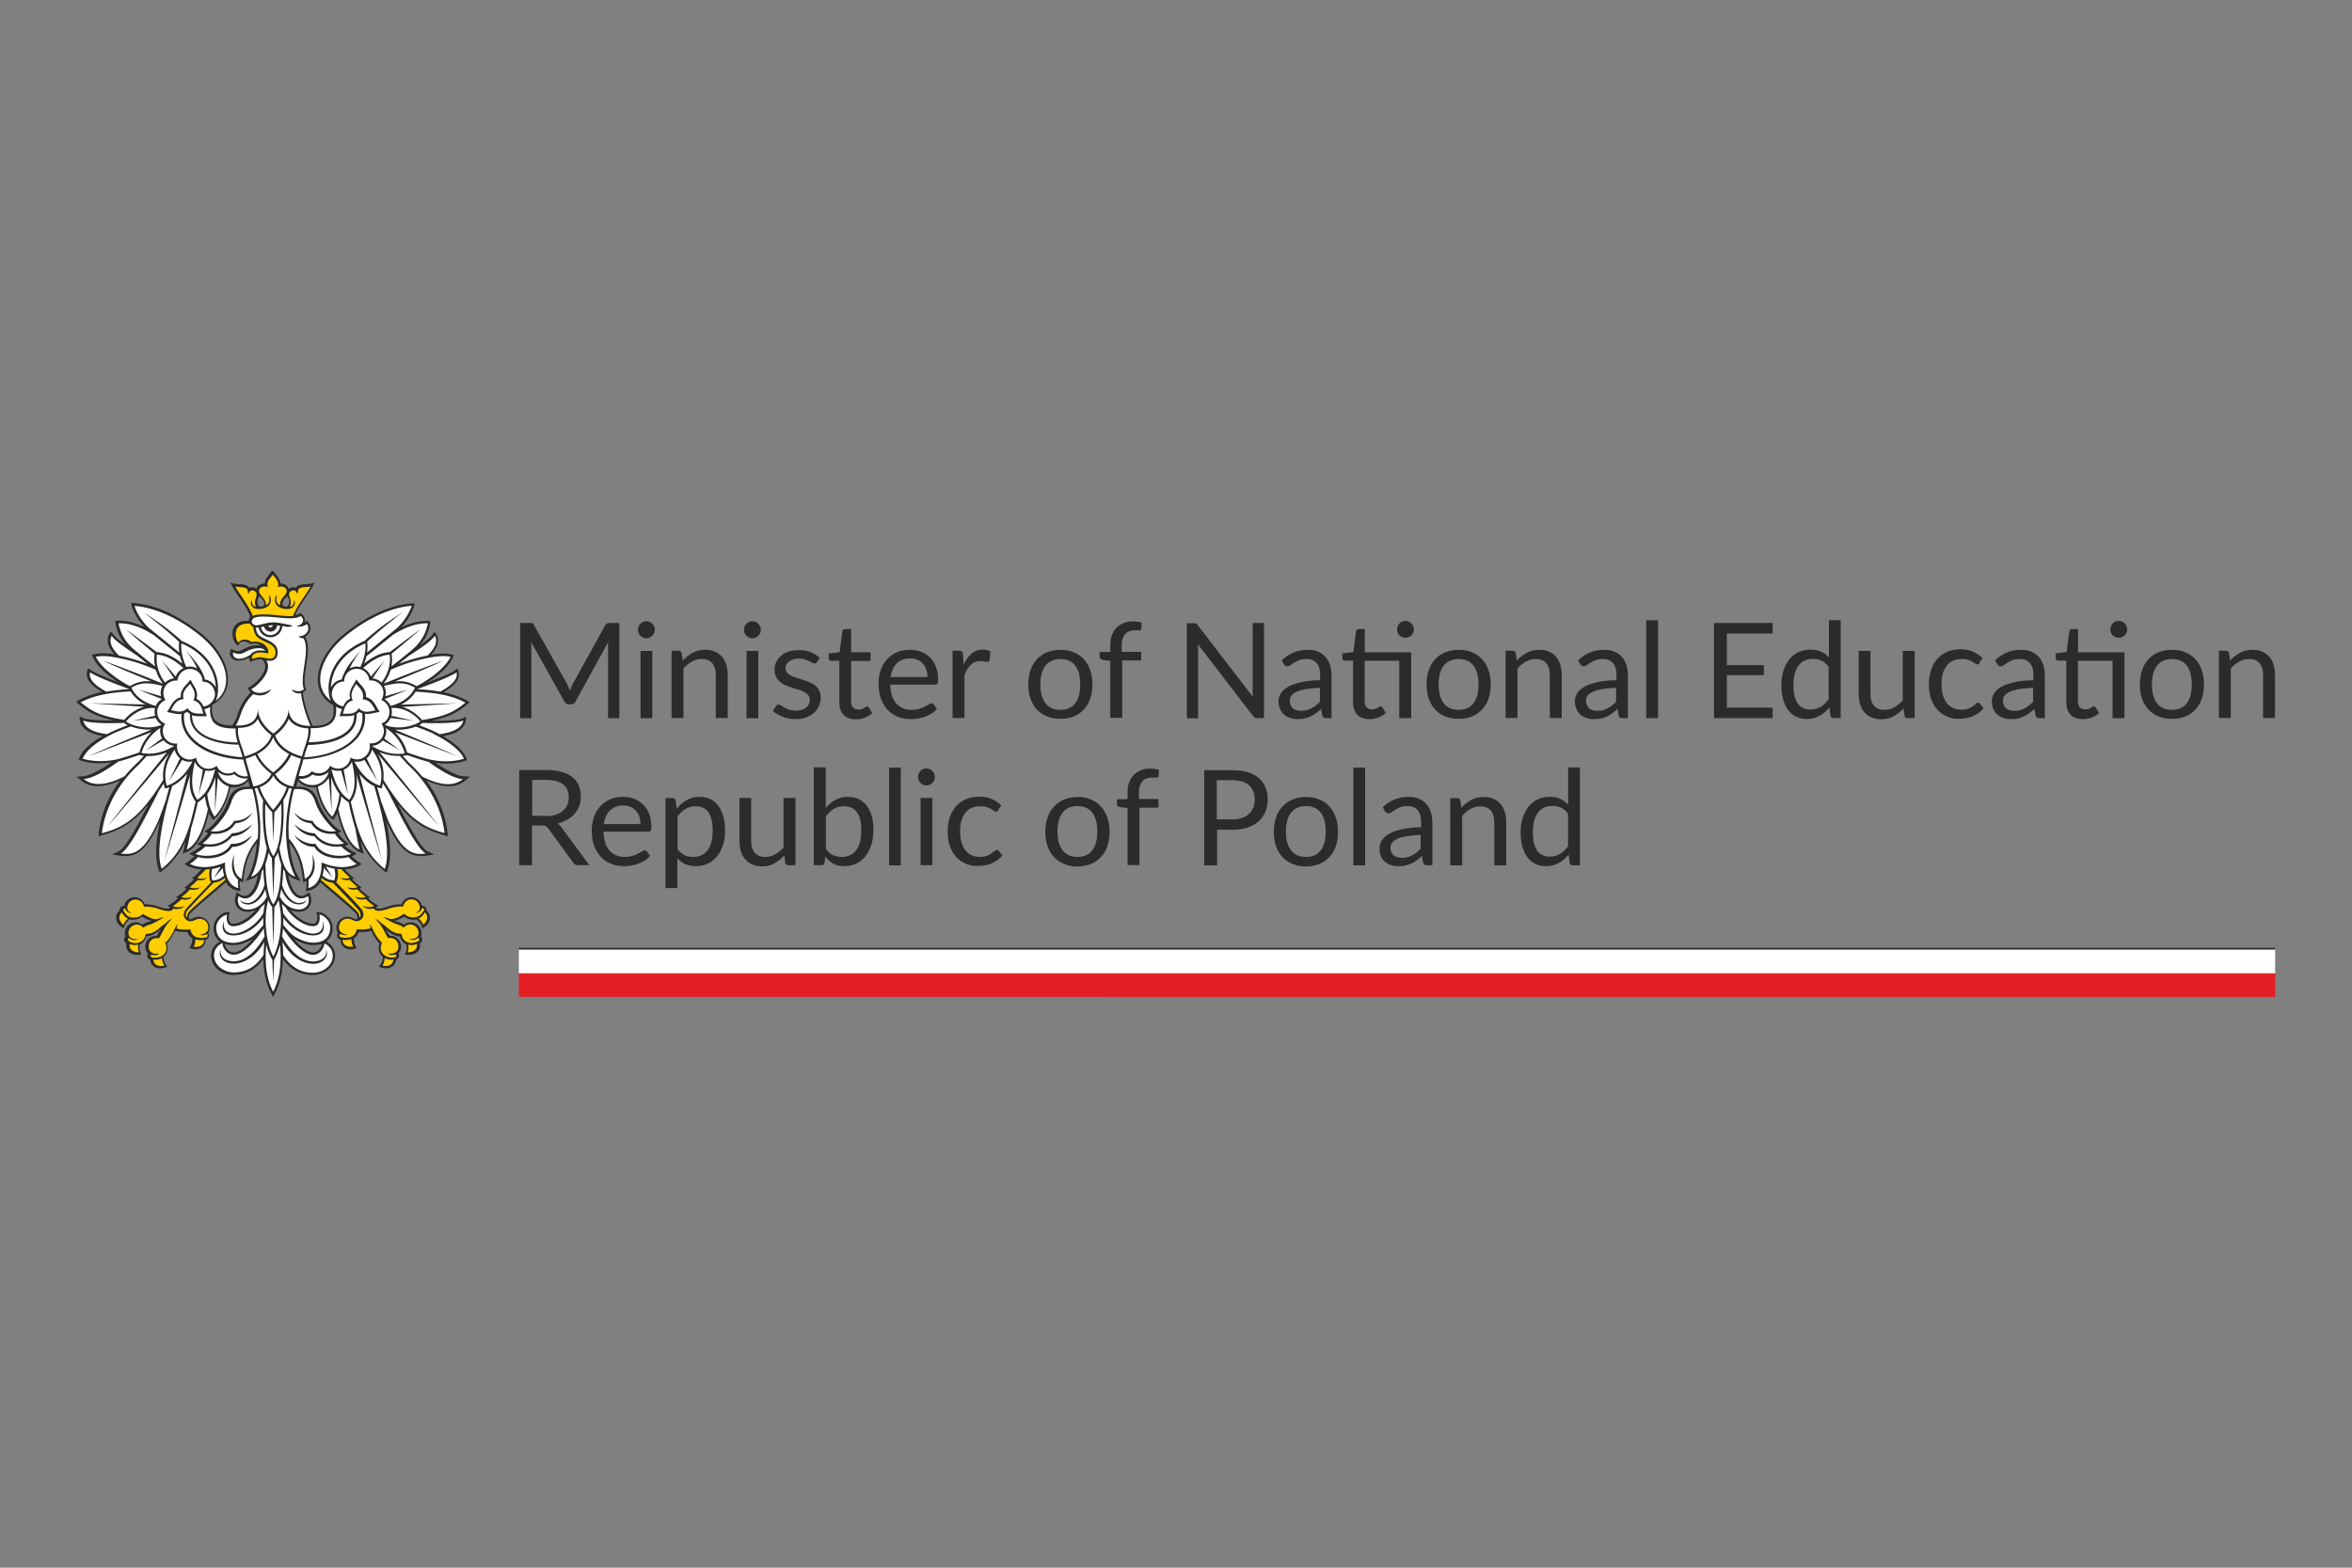 <svg xmlns="http://www.w3.org/2000/svg" width="150" height="100" data-name="Warstwa 1"><rect width="100%" height="100%" fill="#808080" stroke="none"/><defs><clipPath id="a"><path d="M-1.36 30.15h152.72v39.69H-1.36z" style="fill:none"></path></clipPath><clipPath id="b"><path d="M-1.36 30.15h152.72v39.69H-1.36z" style="fill:none"></path></clipPath><clipPath id="c"><path d="M4.9 36.42h25.05V63.6H4.9z" style="fill:none"></path></clipPath><clipPath id="d"><path d="M-1.36 30.15h152.72v39.69H-1.36z" style="fill:none"></path></clipPath></defs><g style="clip-path:url(#a)"><g style="clip-path:url(#b)"><path d="M39.5 39.74v6.07h-.72v-4.65c0-.07 0-.14.01-.21l-2.08 3.79c-.06.13-.16.19-.3.19h-.12c-.13 0-.23-.06-.3-.19l-2.13-3.81c.02.15.03.29.03.42v4.46h-.72v-6.07h.61c.07 0 .13 0 .17.02.04.01.08.05.11.12l2.1 3.74c.03.07.07.14.1.21.03.07.06.15.09.22.03-.08.06-.15.09-.23.03-.07.06-.15.1-.21l2.06-3.73c.03-.06.07-.1.11-.12.04-.01.1-.02.17-.02h.61Zm2.26.43c0 .07-.01.14-.04.21s-.07.12-.12.17c-.05.05-.11.09-.17.12-.07.03-.14.04-.21.04s-.14-.01-.21-.04a.657.657 0 0 1-.17-.12.452.452 0 0 1-.11-.17c-.03-.06-.04-.13-.04-.21s.01-.14.04-.21c.03-.07.07-.12.11-.17.05-.05.1-.09.17-.12.06-.03.13-.04.21-.04a.492.492 0 0 1 .38.16c.05.05.09.11.12.17.03.07.04.14.04.21Zm-.16 1.35v4.29h-.75v-4.29h.75Zm1.95.62c.09-.1.19-.2.3-.28.1-.08.22-.16.33-.22a1.657 1.657 0 0 1 .8-.19c.23 0 .44.04.62.12.18.08.33.19.45.33s.21.31.27.51c.06.2.09.42.09.66v2.73h-.76v-2.73c0-.32-.07-.58-.22-.76-.15-.18-.37-.27-.68-.27-.22 0-.43.05-.62.16s-.37.25-.54.44v3.16h-.76v-4.29h.45c.11 0 .17.05.2.16l.06.47Zm4.97-1.97c0 .07-.01.14-.04.21-.03.06-.07.12-.12.17-.05.05-.11.09-.17.12-.07.03-.14.04-.21.04s-.14-.01-.21-.04a.657.657 0 0 1-.17-.12.452.452 0 0 1-.11-.17c-.03-.06-.04-.13-.04-.21s.01-.14.04-.21c.03-.07.07-.12.11-.17.05-.05.1-.09.17-.12.06-.03.13-.04.21-.04a.492.492 0 0 1 .38.16c.05.05.09.11.12.17.03.07.04.14.04.21Zm-.16 1.35v4.29h-.75v-4.29h.75Zm3.73.71c-.03.06-.09.09-.16.09-.04 0-.09-.02-.14-.05-.05-.03-.12-.07-.2-.1-.08-.04-.17-.07-.28-.11a1.4 1.4 0 0 0-.38-.05c-.13 0-.24.02-.34.05-.1.03-.19.08-.26.13-.07.06-.13.12-.17.2-.04.07-.06.16-.06.24 0 .11.03.2.1.28.06.07.15.14.25.19.1.05.22.1.36.14.13.04.27.08.41.13.14.05.28.1.41.15.13.06.25.13.36.21.1.08.19.19.25.31s.1.27.1.44c0 .2-.04.38-.11.55-.07.17-.18.31-.31.44-.14.12-.31.22-.51.29-.2.07-.43.11-.69.11-.3 0-.57-.05-.81-.15-.24-.1-.45-.22-.62-.37l.18-.29s.05-.06.08-.08c.03-.02.07-.03.12-.03.05 0 .1.02.16.06.06.04.12.08.21.13a1.352 1.352 0 0 0 .72.19c.15 0 .28-.02.39-.06s.2-.09.28-.15a.618.618 0 0 0 .21-.49c0-.12-.03-.22-.1-.29a.847.847 0 0 0-.25-.2c-.1-.06-.22-.1-.36-.14-.13-.04-.27-.08-.41-.13-.14-.05-.28-.1-.41-.15-.13-.06-.25-.13-.36-.22-.1-.09-.19-.2-.25-.32-.06-.13-.1-.28-.1-.47 0-.16.03-.32.1-.47.07-.15.17-.28.3-.4.13-.11.29-.21.48-.27.19-.07.41-.1.65-.1.28 0 .54.04.76.13.22.09.42.21.58.37l-.17.28Zm2.49 3.65c-.34 0-.6-.09-.78-.28-.18-.19-.27-.46-.27-.82v-2.63h-.52s-.08-.01-.11-.04a.166.166 0 0 1-.05-.12v-.3l.7-.09.17-1.33s.03-.08.06-.1c.03-.03.07-.04.12-.04h.38v1.48h1.24v.55h-1.24v2.57c0 .18.04.31.13.4.09.09.2.13.34.13a.665.665 0 0 0 .36-.1c.04-.03.08-.05.11-.07a.16.16 0 0 1 .08-.03c.04 0 .07.02.11.07l.22.36a1.49 1.49 0 0 1-1.04.39Zm5.18-.67c-.09.11-.2.21-.33.29-.13.08-.27.15-.42.21-.15.05-.3.09-.46.12-.16.03-.31.04-.47.04-.3 0-.57-.05-.82-.15-.25-.1-.47-.25-.65-.44-.18-.19-.32-.43-.43-.72-.1-.29-.15-.61-.15-.98 0-.3.05-.58.14-.84.09-.26.22-.48.4-.68.17-.19.38-.34.63-.45.25-.11.53-.16.84-.16.26 0 .49.04.71.13.22.09.41.21.57.37.16.16.28.36.37.6.09.24.14.51.14.82 0 .12-.01.2-.04.24-.03.04-.07.06-.14.06h-2.87c0 .27.05.51.11.71.07.2.16.37.28.5.12.13.26.23.42.3.16.07.35.1.55.1.19 0 .35-.02.49-.07.14-.04.25-.09.35-.14.1-.05.18-.1.25-.14.07-.04.12-.07.17-.07.06 0 .11.02.14.07l.21.28Zm-.61-2.01c0-.18-.02-.34-.07-.48-.05-.15-.12-.27-.22-.38a.897.897 0 0 0-.35-.25c-.14-.06-.29-.09-.46-.09-.36 0-.65.11-.86.32-.21.21-.34.5-.39.87h2.35Zm2.32-.82c.14-.29.3-.52.5-.69.2-.17.44-.25.72-.25.09 0 .18 0 .26.03.08.02.16.05.22.09l-.06.56c-.02.07-.06.11-.13.11-.04 0-.1 0-.17-.03-.08-.02-.16-.03-.26-.03-.14 0-.26.02-.36.06-.11.04-.2.1-.28.18-.08.08-.16.17-.22.29-.07.11-.13.24-.18.39v2.71h-.76v-4.29h.43c.08 0 .14.02.17.05.03.03.05.08.06.16l.05.65Zm6.16-.93c.31 0 .6.05.85.16.25.1.47.25.64.44.18.19.31.42.41.7.09.27.14.58.14.91s-.05.64-.14.91a1.837 1.837 0 0 1-1.05 1.13c-.25.1-.53.15-.85.15s-.6-.05-.85-.15c-.25-.1-.47-.25-.65-.44-.18-.19-.31-.42-.41-.69-.09-.27-.14-.58-.14-.91s.05-.64.14-.91c.09-.27.23-.5.41-.7.18-.19.39-.34.65-.44.25-.1.54-.16.85-.16Zm0 3.83c.42 0 .74-.14.95-.43.21-.28.31-.68.31-1.19s-.1-.91-.31-1.19c-.21-.29-.53-.43-.95-.43-.21 0-.4.04-.56.11-.16.07-.29.18-.4.32-.11.14-.18.31-.24.51-.05.2-.08.43-.08.68 0 .51.11.9.32 1.19.21.28.53.43.96.43Zm3.18.53v-3.65l-.47-.06a.348.348 0 0 1-.15-.07c-.04-.03-.06-.07-.06-.13v-.31h.68v-.42c0-.25.03-.46.1-.65a1.306 1.306 0 0 1 .76-.78c.18-.07.38-.1.61-.1.19 0 .37.03.53.08l-.02.38c0 .07-.04.1-.11.11h-.28c-.13 0-.25.02-.35.05-.11.03-.2.09-.27.17-.08.08-.13.18-.18.3-.04.12-.06.28-.06.46v.39h1.24v.55h-1.21v3.66h-.76Zm9.8-6.07v6.07h-.41a.38.38 0 0 1-.16-.03.423.423 0 0 1-.13-.11L76.4 41.1c0 .07 0 .14.01.21V45.82h-.72v-6.07h.51c.03 0 .05.01.07.02.02 0 .04.02.06.04.02.02.04.04.06.07l3.51 4.57c0-.07-.01-.14-.01-.21v-4.5h.72Zm1.13 2.39c.24-.23.49-.4.77-.51.27-.11.58-.17.91-.17.24 0 .45.04.64.12.19.08.34.19.47.33.13.14.22.31.29.51.06.2.1.42.1.66v2.74h-.33c-.07 0-.13-.01-.17-.04-.04-.02-.07-.07-.09-.14l-.08-.41c-.11.1-.22.2-.33.28-.11.08-.22.15-.34.2-.12.06-.24.1-.38.13-.13.03-.28.04-.45.04s-.32-.02-.47-.07c-.15-.05-.27-.12-.38-.21-.11-.09-.19-.21-.26-.35-.06-.14-.1-.31-.1-.51 0-.17.05-.33.14-.49.09-.16.24-.3.45-.42.21-.12.48-.22.82-.3.34-.08.75-.12 1.24-.13v-.33c0-.33-.07-.59-.22-.76-.14-.17-.35-.26-.63-.26-.19 0-.34.02-.47.07-.13.05-.23.1-.33.16-.09.06-.17.11-.24.16-.07.05-.13.07-.2.07-.05 0-.09-.01-.13-.04a.284.284 0 0 1-.09-.1l-.14-.24Zm2.44 1.75c-.35.01-.64.04-.89.08-.24.04-.44.1-.6.17-.15.07-.27.15-.33.25-.07.1-.1.2-.1.32a.624.624 0 0 0 .21.49c.06.05.14.09.22.11a1.26 1.26 0 0 0 .64 0 1.659 1.659 0 0 0 .59-.3c.09-.07.18-.15.26-.24v-.89Zm5.81 1.93h-.75v-3.66h-2.21v2.57c0 .18.04.31.13.4.09.09.2.13.34.13a.665.665 0 0 0 .36-.1c.04-.03.08-.05.11-.07a.16.16 0 0 1 .08-.03c.04 0 .07.02.11.07l.22.36a1.49 1.49 0 0 1-1.04.39c-.34 0-.6-.09-.78-.28-.18-.19-.27-.46-.27-.82v-2.63h-.52s-.08-.01-.11-.04a.166.166 0 0 1-.05-.12v-.3l.7-.09.17-1.32s.03-.08.06-.1c.03-.03.07-.04.12-.04h.38v1.48H90v4.21Zm.18-5.66c0 .07-.01.14-.04.21-.03.06-.07.12-.12.17-.05.05-.11.09-.17.11-.06.03-.13.04-.21.04s-.14-.01-.21-.04a.99.99 0 0 1-.17-.11.386.386 0 0 1-.11-.17c-.03-.06-.04-.13-.04-.21s.01-.14.04-.21c.03-.07.07-.12.11-.17.05-.05.1-.09.17-.12.06-.03.13-.04.21-.04a.492.492 0 0 1 .38.16c.05.05.09.11.12.17.03.07.04.14.04.21Zm2.86 1.3c.31 0 .6.05.85.16.25.1.47.25.64.44.18.19.31.42.41.7.09.27.14.58.14.91s-.05.64-.14.91a1.837 1.837 0 0 1-1.05 1.13c-.25.1-.53.15-.85.15s-.6-.05-.85-.15c-.25-.1-.47-.25-.65-.44-.18-.19-.31-.42-.41-.69-.09-.27-.14-.58-.14-.91s.05-.64.14-.91c.09-.27.23-.5.41-.7.18-.19.39-.34.65-.44.25-.1.54-.16.85-.16Zm0 3.83c.42 0 .74-.14.95-.43.21-.28.31-.68.31-1.19s-.1-.91-.31-1.19c-.21-.29-.53-.43-.95-.43-.21 0-.4.04-.56.11-.16.07-.29.18-.4.32-.11.14-.18.31-.24.51-.05.2-.08.43-.08.68 0 .51.11.9.32 1.19.21.28.53.43.96.43Zm3.71-3.14c.09-.1.19-.2.3-.28.1-.08.22-.16.33-.22a1.657 1.657 0 0 1 .8-.19c.23 0 .44.04.62.12.18.08.33.19.45.33s.21.31.27.51c.06.2.09.42.09.66v2.73h-.76v-2.73c0-.32-.07-.58-.22-.76-.15-.18-.37-.27-.68-.27-.22 0-.43.05-.62.16s-.37.25-.54.44v3.16h-.76v-4.29h.45c.11 0 .17.05.2.16l.06.47Zm3.9-.01c.24-.23.49-.4.77-.51.27-.11.58-.17.91-.17.24 0 .45.04.64.12.19.08.34.19.47.33.13.14.22.31.29.51.06.2.1.42.1.66v2.74h-.33c-.07 0-.13-.01-.17-.04-.04-.02-.07-.07-.09-.14l-.08-.41c-.11.1-.22.2-.33.28-.11.08-.22.15-.34.2-.12.06-.24.1-.38.13-.13.03-.28.04-.45.04s-.32-.02-.47-.07c-.15-.05-.27-.12-.38-.21-.11-.09-.19-.21-.26-.35-.06-.14-.1-.31-.1-.51 0-.17.05-.33.14-.49.09-.16.24-.3.45-.42.21-.12.48-.22.82-.3.34-.08.75-.12 1.24-.13v-.33c0-.33-.07-.59-.22-.76-.14-.17-.35-.26-.63-.26-.19 0-.34.02-.47.07-.13.05-.23.1-.33.16-.09.06-.17.11-.24.16-.07.05-.13.07-.2.07-.05 0-.09-.01-.13-.04a.284.284 0 0 1-.09-.1l-.14-.24Zm2.43 1.75c-.35.01-.64.04-.89.08-.24.04-.44.1-.6.17-.15.07-.27.15-.33.25-.07.1-.1.2-.1.32a.624.624 0 0 0 .21.49c.06.05.14.09.22.11a1.26 1.26 0 0 0 .64 0 1.659 1.659 0 0 0 .59-.3c.09-.07.18-.15.26-.24v-.89Zm2.67-4.31v6.24h-.75v-6.24h.75Zm7.31 5.57v.67h-3.74v-6.07h3.74v.67h-2.92v2.02h2.36v.64h-2.36v2.07h2.92Zm4.34-5.57v6.24h-.45c-.11 0-.18-.05-.2-.16l-.07-.52c-.18.22-.39.4-.63.53-.23.14-.51.2-.81.2-.25 0-.47-.05-.67-.14-.2-.09-.37-.23-.51-.42-.14-.18-.25-.41-.33-.69a3.37 3.37 0 0 1-.11-.94c0-.32.04-.61.13-.88.08-.27.21-.51.36-.71.16-.2.35-.36.58-.47.23-.11.49-.17.78-.17.26 0 .49.04.68.13.19.09.35.21.5.37v-2.38h.75Zm-.76 2.97c-.14-.19-.29-.32-.46-.4-.16-.07-.35-.11-.55-.11-.4 0-.7.14-.92.43-.21.29-.32.69-.32 1.22 0 .28.02.52.07.72.05.2.12.36.21.49s.21.22.34.28c.14.06.29.09.46.09.25 0 .47-.06.65-.17.18-.11.35-.27.51-.48v-2.07Zm5.48-1.02v4.29h-.45c-.11 0-.18-.05-.2-.16l-.06-.46c-.19.21-.4.37-.63.5-.23.13-.5.19-.8.19-.23 0-.44-.04-.62-.12-.18-.08-.33-.19-.45-.33s-.21-.31-.27-.51c-.06-.2-.09-.42-.09-.66v-2.74h.75v2.74c0 .32.07.58.22.75s.37.27.68.27c.22 0 .43-.05.62-.16s.37-.25.54-.44v-3.16h.75Zm4.17.76s-.05.06-.07.07c-.02.02-.05.03-.09.03-.04 0-.09-.02-.14-.05-.05-.04-.11-.07-.19-.12a1.95 1.95 0 0 0-.28-.12 1.18 1.18 0 0 0-.4-.05c-.21 0-.4.04-.56.11-.16.07-.3.18-.4.32-.11.14-.19.31-.25.51s-.08.42-.08.67.03.49.09.69c.06.2.14.37.25.51.11.14.24.24.39.31.15.07.33.11.52.11s.33-.02.45-.07c.12-.04.22-.09.29-.15.08-.05.14-.1.19-.15.05-.04.1-.07.15-.07.06 0 .11.02.14.07l.21.28c-.09.12-.2.21-.32.3-.12.08-.25.15-.38.21-.14.06-.28.1-.43.12-.15.03-.3.04-.46.04-.27 0-.52-.05-.75-.15a1.7 1.7 0 0 1-.6-.43c-.17-.19-.3-.42-.4-.69-.1-.27-.14-.59-.14-.94 0-.32.04-.61.13-.89s.22-.5.39-.7c.17-.2.38-.35.63-.46.25-.11.54-.17.86-.17.3 0 .57.05.8.15.23.1.43.24.61.41l-.2.27Zm.95-.15c.24-.23.49-.4.77-.51.27-.11.58-.17.91-.17.24 0 .45.04.64.12.19.08.34.19.47.33.13.14.22.31.29.51.06.2.1.42.1.66v2.74h-.33c-.07 0-.13-.01-.17-.04-.04-.02-.07-.07-.09-.14l-.08-.41c-.11.1-.22.2-.33.28-.11.08-.22.15-.34.2-.12.06-.24.1-.38.13-.13.03-.28.04-.45.04s-.32-.02-.47-.07c-.15-.05-.27-.12-.38-.21-.11-.09-.19-.21-.26-.35-.06-.14-.1-.31-.1-.51 0-.17.05-.33.14-.49.09-.16.24-.3.45-.42.21-.12.48-.22.82-.3.34-.08.75-.12 1.24-.13v-.33c0-.33-.07-.59-.22-.76-.14-.17-.35-.26-.63-.26-.19 0-.34.02-.47.07-.13.05-.23.1-.33.16-.09.06-.17.11-.24.16-.07.05-.13.07-.2.07-.05 0-.09-.01-.13-.04a.284.284 0 0 1-.09-.1l-.14-.24Zm2.43 1.75c-.35.01-.64.04-.89.08-.24.04-.44.1-.6.17-.15.07-.27.15-.33.25-.07.1-.1.2-.1.32a.624.624 0 0 0 .21.49c.06.05.14.09.22.11a1.26 1.26 0 0 0 .64 0 1.659 1.659 0 0 0 .59-.3c.09-.07.18-.15.26-.24v-.89Zm5.82 1.93h-.75v-3.66h-2.21v2.57c0 .18.04.31.13.4.09.09.2.13.34.13a.665.665 0 0 0 .36-.1c.04-.03.08-.05.11-.07a.16.16 0 0 1 .08-.03c.04 0 .07.02.11.07l.22.36a1.49 1.49 0 0 1-1.04.39c-.34 0-.6-.09-.78-.28-.18-.19-.27-.46-.27-.82v-2.63h-.52s-.08-.01-.11-.04a.166.166 0 0 1-.05-.12v-.3l.7-.09.17-1.32s.03-.08.06-.1c.03-.03.07-.04.12-.04h.38v1.48h2.96v4.21Zm.18-5.66c0 .07-.01.14-.04.21-.03.06-.07.12-.12.17-.05.05-.11.09-.17.11-.06.03-.13.04-.21.04s-.14-.01-.21-.04a.99.99 0 0 1-.17-.11.386.386 0 0 1-.11-.17c-.03-.06-.04-.13-.04-.21s.01-.14.04-.21c.03-.07.07-.12.11-.17.05-.05.1-.09.17-.12.06-.03.13-.04.21-.04a.492.492 0 0 1 .38.16c.05.05.09.11.12.17.03.07.04.14.04.21Zm2.86 1.3c.31 0 .6.05.85.16.25.1.47.25.64.44.18.19.31.42.41.7.09.27.14.58.14.91s-.05.64-.14.91a1.837 1.837 0 0 1-1.05 1.13c-.25.1-.53.15-.85.15s-.6-.05-.85-.15c-.25-.1-.47-.25-.65-.44-.18-.19-.31-.42-.41-.69-.09-.27-.14-.58-.14-.91s.05-.64.14-.91c.09-.27.23-.5.41-.7.18-.19.39-.34.65-.44.25-.1.54-.16.85-.16Zm0 3.83c.42 0 .74-.14.95-.43.21-.28.31-.68.31-1.19s-.1-.91-.31-1.19c-.21-.29-.53-.43-.95-.43-.21 0-.4.04-.56.11-.16.07-.29.18-.4.32-.11.14-.18.31-.24.51-.05.2-.08.43-.08.68 0 .51.11.9.32 1.19.21.28.53.43.96.43Zm3.71-3.14c.09-.1.19-.2.3-.28.1-.08.22-.16.33-.22a1.657 1.657 0 0 1 .8-.19c.23 0 .44.04.62.12.18.08.33.19.45.33s.21.31.27.51c.06.2.09.42.09.66v2.73h-.76v-2.73c0-.32-.07-.58-.22-.76-.15-.18-.37-.27-.68-.27-.22 0-.43.05-.62.16s-.37.25-.54.44v3.16h-.76v-4.29h.45c.11 0 .17.05.2.16l.06.47Z" style="fill:#2b2b2a"></path></g><g style="clip-path:url(#c)"><path d="M27.69 48.65c.25.04.5.06.75.06.53 0 .97-.09 1.2-.17l.15-.05-.06-.15c-.18-.45-.69-.92-1.48-1.38.29-.05.54-.12.74-.2.4-.17.63-.43.71-.76.02-.08.02-.28.02-.28s-.17.07-.24.11c-.15.07-.68.15-1.71.15h-.27c.45-.09.82-.2 1.14-.33.52-.21.84-.47 1.15-.72.05-.04.16-.15.16-.15l-.19-.11c-.35-.18-.79-.37-1.47-.51.18-.11.33-.21.46-.31.26-.2.59-.53.5-1-.01-.06-.07-.21-.07-.21s-.12.08-.17.12c-.16.12-.61.34-1.77.79.59-.37 1.33-.94 1.63-1.59.02-.04.07-.17.07-.17s-.32-.1-.66-.1c-.22 0-.48.02-.77.07l.14-.17c.3-.4.36-.75.2-1.1-.03-.06-.14-.18-.14-.18s-.09.1-.12.16c-.13.18-.4.41-.81.7.34-.4.55-.83.65-1.37 0-.04.02-.17.02-.17s-.15-.02-.28-.02c-.47 0-1.03.15-1.58.41.35-.37.69-.91.81-1.33.02-.05.04-.2.04-.2h-.2c-.84.07-1.73.35-2.64.84-.79.42-1.42.91-1.81 1.25-1.09.93-1.67 2.16-1.49 3.14.08.4.31.91.96 1.27v.1c.05.3 0 .61-.11.78-.24.36-.71.43-1.21.43l-.03-.07c-.34-.75-.56-1.61-.59-2.04v-.03s.09-.05.13-.09l.08-.07-.04-.1c-.12-.35-.04-.9.04-1.43.1-.68.21-1.38-.07-1.85.11-.06.2-.16.26-.26.11-.2.1-.43-.04-.64l-.08-.13-.13.08s-.03.02-.04.02c0-.02.01-.04.01-.06a.48.48 0 0 0-.23-.48l-.08-.05-.08.05c-.06.04-.13.06-.22.08.17-.39.43-.78.67-1.13.16-.23.3-.45.42-.65l.15-.28s-.29.09-.57.09c-.23.02-.48.03-.61.2-.01.01-.02.03-.03.04a.342.342 0 0 0-.18-.04c-.1 0-.19.04-.28.1-.04-.2-.26-.34-.52-.34 0-.23-.18-.44-.29-.58l-.21-.28s-.18.23-.21.28c-.11.14-.28.34-.29.58-.26 0-.48.14-.52.34a.42.42 0 0 0-.28-.1c-.06 0-.12.01-.18.04 0-.01-.02-.03-.03-.04-.13-.17-.38-.19-.61-.2-.28 0-.57-.09-.57-.09l.15.28c.11.21.26.42.42.65.26.39.55.81.71 1.25a.35.35 0 0 0-.11.25h-.12c-.57 0-.78.3-.85.48-.15.37-.01.82.15.99l.13.13.1-.15c.08-.11.19-.13.28-.13.12 0 .24.04.34.12l.05.04h.07c.07-.03.13-.03.2-.03.17 0 .34.05.46.13a.507.507 0 0 0-.13-.02h-.15c-.37 0-.65.14-.89.26-.05.03-.11.05-.15.08a.32.32 0 0 1-.14.03c-.16 0-.32-.07-.32-.07l-.16-.08-.05.17c-.04.14-.02.28.07.39.1.13.27.2.48.2.08 0 .16-.01.25-.03.16-.04.29-.1.4-.16 0 .07.02.12.02.13l.06.15.15-.07s.23-.1.44-.1h.06c.03 0 .06 0 .1.01l.02.02c.14.13.2.28.18.47-.05.48-.61 1.04-.98 1.25l-.14.08.09.14c.03.05.08.1.12.14-.53.52-.71 1.01-.85 1.41-.08.23-.15.42-.27.59l-.08.11c-.47-.01-.91-.09-1.14-.43-.11-.17-.16-.48-.13-.78v-.1c.66-.36.9-.87.97-1.27.19-.98-.4-2.21-1.49-3.14-.39-.33-1.03-.82-1.81-1.25-.9-.49-1.79-.77-2.64-.84h-.2s.03.14.04.2c.12.42.46.95.81 1.33-.55-.26-1.11-.41-1.58-.41-.14 0-.28.02-.28.02s.02.12.02.17c.1.54.31.97.65 1.37-.41-.29-.68-.52-.81-.7-.04-.05-.12-.16-.12-.16s-.11.12-.14.18c-.16.35-.09.7.2 1.1.04.06.09.11.14.17a4.57 4.57 0 0 0-.77-.07c-.34 0-.66.1-.66.1s.05.13.07.17c.3.64 1.04 1.21 1.63 1.59-1.15-.44-1.61-.67-1.77-.79-.05-.03-.17-.12-.17-.12s-.06.15-.07.21c-.09.47.24.79.5 1 .13.1.28.21.46.31-.67.14-1.11.33-1.47.51l-.19.11s.12.11.16.15c.31.25.63.5 1.15.72.32.13.69.24 1.14.33h-.27c-1.03 0-1.56-.08-1.71-.15-.07-.03-.24-.11-.24-.11s0 .2.02.28c.07.33.31.59.71.76.2.09.45.16.74.2-.79.46-1.3.93-1.48 1.38l-.06.15.15.05c.23.08.67.17 1.2.17.25 0 .5-.02.75-.06-.81.55-1.46.87-1.84.89l-.4.02.31.25c.29.24.64.36 1.04.36s.89-.12 1.44-.37c-.27.37-.51.75-.71 1.16-.44.9-.6 1.68-.65 2.18l-.02.22.22-.06c1.14-.31 1.99-.76 2.99-2.02-.66 1.29-1.46 2.81-1.9 3.03l-.44.22.48.07c.13.02.25.03.36.03.43 0 .78-.14 1.1-.45.35-.33.68-.85 1.05-1.65.02-.04.04-.1.07-.18-.03.12-.05.25-.07.37-.23 1.26-.24 2.16-.02 2.77l.07.2.17-.13c.63-.5 1.12-1.12 1.47-1.89-.04.21-.08.39-.11.51l-.07.3.28-.12c.42-.18.99-.76 1.39-2.49.06.14.13.25.18.33l.09.13.12-.1c.19-.15.41-.47.59-.84.13-.27.29-.66.38-1.15.05 0 .11.01.17.01.41 0 .75-.15.98-.43.05.18.09.32.11.38h-.14c-.95 0-1.16.6-1.29.99-.28.8-1.01 1.56-1.24 1.71l-.21.14s.05.08.21.12c-.19.31-.69.71-.69.71s.1.08.27.1c-.43.36-.77.49-.77.49s.11.11.32.18c-.26.26-.63.49-.63.49s.12.1.21.14c.28.12.55.2.87.21-.17.17-.32.33-.43.42l-.17.14s.05.06.13.07c-.08.08-.31.29-.44.39l-.17.14s.05.05.12.07c-.11.14-.38.35-.47.41l-.19.14s.06.05.12.07c-.1.09-.33.28-.45.35-.05.03-.19.1-.19.1s.06.08.15.14c-.03.02-.06.06-.18.06-.15 0-.39-.06-.67-.16a2.77 2.77 0 0 0-.78-.12c-.08-.2-.3-.45-.64-.45-.2 0-.38.08-.5.22-.09.1-.15.21-.17.34a.223.223 0 0 0-.26.13c-.03.05-.04.11-.03.16a.54.54 0 0 0-.22.46c0 .21.12.42.31.57l.16.12.07-.19c.05-.13.17-.28.31-.39.07.01.14.02.21.02.28 0 .46-.1.57-.19.27.12.4.22.65.25-.13.06-.23.07-.27.09-.11.03-.22.07-.35.16a.663.663 0 0 0-.43-.15c-.13 0-.26.04-.36.11-.26.17-.38.49-.29.79v.02a.21.21 0 0 0-.07.13c-.02.09.01.22.14.31-.03.2.01.36.12.49.12.15.33.23.56.23.1 0 .27-.02.27-.02l-.07-.19a.956.956 0 0 1-.03-.45c.21-.1.37-.3.42-.51.35-.04.62-.19.93-.47l-.21.33c-.02.03-.04.07-.06.1h-.05c-.28 0-.5.14-.61.38-.11.24-.08.53.07.7.01.02.03.03.04.04-.03.04-.05.09-.05.15 0 .1.06.21.19.25.02.33.28.55.63.55.21 0 .46-.1.46-.1l-.11-.17c-.08-.12-.12-.26-.14-.46.25-.19.32-.53.22-.86.23-.22.36-.49.48-.73.01-.03.03-.05.04-.07.23.06.47.07.63.07h.17c.05.17.15.31.3.4 0 .17-.03.34-.09.46l-.09.17s.25.08.39.08c.19 0 .37-.07.48-.19.1-.11.16-.26.16-.42.16-.05.22-.18.22-.28 0-.06-.03-.12-.06-.16.12-.16.13-.42.04-.63a.72.72 0 0 0-.64-.4c-.14 0-.27.05-.37.1-.08.03-.15.06-.21.06h-.03c-.03-.1-.04-.24.08-.38.21-.23 1.12-1.01 1.86-1.63.15-.13.29-.25.41-.35.16.28.4.45.71.53.08.02.22.03.22.03s-.07-.38-.05-.64c.11.05.22.08.22.08s.01-.15.02-.2c.07-.74.24-1.53.85-2.33-.07.87-.26 1.61-.53 2.11l-.19.34.37-.13c.16-.06.3-.14.42-.25-.13.69-.44 1.33-.85 1.33-.1 0-.22-.04-.33-.12l-.17-.12-.06.19c-.12.37-.03.61.07.75.14.19.38.31.64.31.21 0 .39-.05.56-.12-.37.46-.97.88-1.45.88-.12 0-.17-.04-.19-.08-.09-.1-.09-.32-.06-.47l.04-.2-.2.02c-.17.02-.38.13-.54.31-.18.2-.29.43-.29.67 0 .31.09.57.27.77.04.04.08.08.13.12-.36.2-.56.52-.56.9 0 .35.17.67.47.91.26.21.61.32.94.32.52 0 .98-.15 1.37-.44.23-.17.41-.38.55-.57.02.85.18 1.55.49 2.15l.13.26.14-.26c.31-.6.47-1.3.49-2.15.14.19.32.39.55.57.39.29.85.44 1.37.44.33 0 .67-.12.94-.32.3-.24.47-.56.47-.91 0-.38-.2-.71-.56-.9.05-.04.09-.07.13-.12.18-.19.27-.46.27-.77 0-.23-.1-.47-.29-.67-.16-.17-.37-.29-.54-.31-.05 0-.2-.02-.2-.02l.04.2c.03.15.02.36-.06.47-.03.03-.08.08-.19.08-.48 0-1.08-.42-1.45-.88.16.07.35.12.56.12.26 0 .5-.11.64-.31.1-.14.19-.38.07-.75l-.06-.19-.17.12c-.12.08-.23.12-.33.12-.41 0-.73-.64-.85-1.33.12.11.26.2.42.25l.37.13-.18-.34c-.28-.51-.46-1.24-.53-2.11.61.8.77 1.59.85 2.33 0 .05.02.2.02.2s.11-.03.22-.08c.02.27-.05.64-.05.64s.13-.01.21-.03c.32-.08.55-.26.71-.53.12.11.26.22.41.35.73.62 1.65 1.4 1.86 1.63.12.14.11.28.08.38h-.03c-.07 0-.13-.03-.21-.06-.1-.05-.23-.1-.37-.1-.28 0-.53.16-.64.4-.1.21-.09.46.04.63-.04.04-.06.1-.06.16 0 .1.05.23.22.28 0 .16.06.32.16.42.12.12.29.19.48.19.15 0 .39-.08.39-.08l-.09-.17c-.07-.12-.08-.28-.09-.46.15-.09.25-.23.3-.4h.18c.16 0 .4-.01.63-.07.01.02.03.05.04.07.12.24.25.5.48.73-.1.33-.03.67.22.86-.01.2-.06.34-.14.46l-.11.17s.25.1.46.1c.35 0 .6-.22.63-.55.13-.05.19-.16.19-.25 0-.06-.02-.11-.05-.15l.04-.04c.15-.17.18-.46.07-.7a.641.641 0 0 0-.61-.38h-.05c-.02-.04-.04-.07-.06-.1-.07-.12-.21-.33-.21-.33.31.28.58.42.93.47.05.22.21.42.42.51.02.16.02.32-.03.45l-.07.19s.18.02.27.02c.23 0 .43-.09.56-.23.11-.13.16-.28.12-.49.13-.09.16-.22.14-.31a.273.273 0 0 0-.07-.13v-.02c.09-.3-.03-.62-.29-.79a.689.689 0 0 0-.36-.11c-.16 0-.3.05-.43.15-.13-.08-.24-.12-.35-.16-.05-.02-.14-.03-.28-.09.25-.03.38-.13.65-.25.1.09.29.19.57.19.07 0 .14 0 .21-.02.13.11.26.25.31.39l.07.19.16-.12c.2-.15.31-.36.31-.57 0-.17-.08-.34-.22-.46 0-.05 0-.11-.03-.16-.05-.08-.14-.16-.26-.13a.613.613 0 0 0-.17-.34.682.682 0 0 0-.5-.22c-.34 0-.56.25-.64.45-.26 0-.57.05-.78.12-.29.1-.52.16-.67.16-.12 0-.14-.04-.18-.06.09-.05.15-.14.15-.14s-.14-.08-.19-.1c-.12-.07-.36-.26-.45-.35.06-.02.12-.07.12-.07l-.19-.14c-.09-.07-.35-.27-.47-.41.07-.03.12-.07.12-.07l-.17-.14c-.13-.1-.36-.31-.44-.39.08-.02.13-.07.13-.07l-.17-.14c-.11-.1-.27-.25-.43-.42.32-.01.59-.09.87-.21.09-.04.21-.14.21-.14s-.37-.23-.63-.49c.2-.07.32-.18.32-.18s-.34-.13-.77-.49c.17-.03.27-.1.27-.1s-.5-.4-.69-.71c.16-.04.21-.12.21-.12l-.21-.14c-.23-.15-.96-.91-1.24-1.71-.14-.39-.34-.99-1.29-.99h-.14c.02-.06.06-.21.11-.38.23.27.57.43.99.43.06 0 .11 0 .17-.01.09.49.25.89.38 1.15.18.37.41.69.59.84l.12.1.09-.13c.06-.08.12-.19.18-.33.41 1.72.98 2.31 1.39 2.49l.28.12-.07-.3a7.86 7.86 0 0 1-.11-.51c.36.77.84 1.39 1.47 1.89l.17.13.07-.2c.22-.6.21-1.51-.02-2.77-.02-.13-.05-.25-.07-.37.03.07.05.13.07.18.36.8.7 1.32 1.04 1.65.33.31.68.45 1.11.45.11 0 .23 0 .36-.03l.48-.07-.44-.22c-.44-.22-1.24-1.74-1.9-3.03 1 1.26 1.85 1.7 2.99 2.02l.22.06-.02-.22c-.05-.5-.21-1.28-.65-2.18-.2-.41-.44-.79-.71-1.16.55.25 1.02.37 1.44.37s.76-.12 1.05-.36l.31-.25-.4-.02c-.38-.02-1.03-.33-1.84-.89M16.8 38.65c-.07.04-.16.06-.23.04-.16-.05-.21-.36-.03-.65.26.16.4.53.27.61m-1.92 22.1c-.18 0-.31-.1-.39-.19a.604.604 0 0 1-.17-.36c.16.06.35.09.56.09.45 0 .94-.22 1.24-.41-.41.49-.87.87-1.24.87m5.08-.46c.21 0 .4-.03.56-.09 0 .07-.06.22-.17.36-.08.09-.21.19-.39.19-.37 0-.83-.38-1.24-.87.3.19.79.41 1.24.41m-1.68-21.6a.31.31 0 0 1-.23-.04c-.13-.08.01-.45.27-.61.18.28.13.6-.03.65" style="fill:#2b2b2a"></path></g><g style="clip-path:url(#d)"><path d="M12.11 55.11c.2-.12.31-.24.53-.44.17.05.37.08.59.08.59 0 1.26-.2 1.58-.73.54 0 .99-.3 1.28-.74-.31.24-.68.55-1.26.55h-.1c-.28.57-.97.76-1.54.76-.3 0-.57-.05-.73-.13.12-.06.44-.26.64-.47.1.02.2.02.3.02.58 0 1.11-.26 1.41-.67.58-.02 1.03-.39 1.28-.76-.29.23-.71.57-1.3.57-.42.56-.98.71-1.42.71-.17 0-.33-.02-.45-.06.16-.12.43-.35.58-.62.08 0 .15.01.23.01.56 0 1.06-.26 1.28-.67.43-.05.8-.19 1.09-.69-.34.34-.63.52-1.17.53-.22.43-.73.68-1.21.68-.1 0-.2-.01-.29-.03.27-.18 1.02-.97 1.3-1.79.14-.41.32-.89 1.15-.89.07 0 .14 0 .22.01.16.51.36 1.62.36 2.5 0 .22 0 .44-.02.64-.8.95-.95 1.89-1.02 2.58-.38-.17-.61-.69-.48-1.55-.32.8-.05 1.35.25 1.6-.04.17.01.54.01.54-.63-.16-.87-.82-.85-1.64-.45.2-.9.3-1.32.3-.34 0-.65-.07-.92-.2m1.42.31c-.04.21-.08.53.02.75.27-.02.52-.1.74-.32-.04-.15-.07-.31-.08-.48-.22.24-.48.54-.55.61.05-.09.25-.42.42-.69-.18.06-.37.11-.55.14m-.94-4.41c-.43-.59-.4-1.45-.16-2.43.1.24.29.42.51.51-.11.66-.28 1.6-.28 1.6s.27-.91.44-1.55c.06.01.13.02.19.02.15 0 .3-.03.43-.1-.22.89-.54 1.56-1.14 1.95m-.32-2.45a.93.93 0 0 1-.64-.1c-.33.55-.84 1.36-.84 1.36l.7-1.46a.96.96 0 0 1-.34-.56c-.49.68-.74 1.44-.51 2.31.65-.19 1.24-.76 1.64-1.54m-1.94-3.99c-.63-.23-1.49-.6-1.49-.6l1.43.42a.94.94 0 0 1 .09-.66c-.41-.1-.73-.16-1.01-.16-.34 0-.62.08-.97.27.25.6.89.99 1.55 1.17.08-.18.21-.33.39-.43m-.85 3.48c.67 0 1.26-.26 1.65-.51a.969.969 0 0 1-.69-.35l-1.13.65s.61-.46 1.04-.77c0-.01-.01-.02-.02-.03-.1-.2-.13-.42-.09-.64-.64.43-1.06 1.03-1.2 1.61.15.02.29.03.43.03m-2.33-1.39c.2-.1.54-.24 1.01-.42-.08-.04-.15-.09-.2-.13l-.02-.02c-.28.01-.57.02-.83.02-.84 0-1.54-.05-1.78-.17.08.39.46.74 1.52.87.1-.05.2-.1.3-.16m2.31-.27c.29 0 .6-.05.87-.17-.17-.1-.3-.25-.37-.43l-1.5.18s.84-.19 1.45-.32l-.03-.2c0-.1 0-.2.03-.29-.07 0-.13-.01-.19-.01-.73 0-1.38.51-1.66.86.18.16.77.38 1.39.38m2.9-1.73c.24-.45-.07-.8-.2-1.05-.18.22-.56.49-.42.98-.51.02-.65.46-.81.7.15.02.34.09.54.09.17 0 .35-.05.52-.22.2.31.49.35.75.35h.26c-.1-.27-.15-.73-.64-.85m.24-2.03c-.14-.32-.33-.63-.7-1.15.67.78.91 1.1 1.09 1.54.05.09.08.2.1.31.34.05.57.27.7.51-.02-.98-.65-2.16-2.19-2.81-.06.55.15 1.16.31 1.51a.93.93 0 0 1 .69.09m.99 3.32c-.15-.22-.19-.59-.15-.88 0 0-.15.12-.37.15l.03.11c.02.05.12.35.12.35h-.49c-.1 0-.27 0-.45-.07 0 .33.09.62.29.86.44.54 1.39.86 2.62.88-.09-.29-.15-.6-.13-.89-.56 0-1.18-.04-1.49-.5m-1.43-.43a.746.746 0 0 1-.17-.14c-.06.04-.12.08-.19.1-.23 1.82 1.96 2.72 3.71 2.8v-.02c-.04-.18-.1-.37-.17-.57-.02-.07-.05-.14-.07-.21-1.59-.02-3.19-.55-3.1-1.97m-6.96-.72c.6.48 1.11.86 2.77 1.11.17-.22.42-.43.69-.59.19-.11.38-.19.57-.25-1.17-.07-2.91-.18-3.51-.23.74.03 2.22.05 3.6.09-.06-.03-.11-.06-.17-.09-.34-.2-.61-.46-.78-.75-1.77.09-2.61.4-3.19.7m10.51 4.72c.06 0 .11 0 .16-.02-.08-.29-.17-.59-.22-.76-.02-.07-.05-.17-.07-.29-1.24-.03-2.77-.48-3.51-1.44-.34-.44-.48-.93-.43-1.47-.05 0-.09.01-.14.01-.16 0-.3-.03-.42-.06l-.37-.07s.17-.27.2-.32c.12-.22.3-.54.68-.62-.04-.39.21-.66.38-.84.04-.04.24-.29.24-.29s.15.29.18.33c.13.21.32.52.2.9.24.11.37.31.45.49.46-.08.73-.46.73-.79 0-.3-.23-.8-.79-.8 0-.49-.4-.81-.8-.81a.81.81 0 0 0-.8.74h-.08c-.62 0-1.05.63-.69 1.25-.74.32-.65 1.29-.01 1.5a.798.798 0 0 0 .68 1.27h.09c-.13.55.3 1.02.78 1.02.14 0 .28-.04.42-.12.07.45.42.71.79.71.18 0 .36-.06.52-.19.11.29.4.49.73.49.14 0 .3-.04.44-.13.12.2.42.32.67.32m-4.56-6.26c-.29-.43-.68-1.01-.79-1.16l.9 1.05c.09-.26.27-.44.49-.54-.41-.39-1.03-.82-1.69-.86-.1.65.16 1.32.52 1.78.15-.15.35-.24.57-.27m3.81 6.79c.43 0 .72-.17.9-.41-.05 0-.1.01-.16.01-.24 0-.53-.09-.71-.28a.934.934 0 0 1-1.04-.16c.12.44.52.83 1.01.83m-2.72 2.79c-.11.57-.21 1.1-.28 1.35.34-.15.94-.68 1.35-2.59-.08-.22-.15-.49-.19-.8-.12.14-.26.25-.41.35l-.04.02c-.03.12-.06.25-.09.38-.1.41-.2.85-.35 1.29m-4.48 1.6c.12.02.23.03.34.03.71 0 1.28-.42 2.01-2.01.09-.19.3-.77.52-1.39.08-.3.16-.59.23-.85-.04.02-.09.03-.13.04l-.15.04-.04-.15c-.02-.06-.03-.12-.04-.18-.11.17-.21.33-.31.48-.12.24-.23.46-.3.59-.76 1.47-1.61 3.14-2.13 3.4m3.28-4.3c-.43 1.5-1.12 4.03-.67 5.28 1.55-1.22 1.83-2.92 2.17-4.28l-.02-.03c-.25-.34-.37-.77-.36-1.3 0-.12 0-.25.02-.39-.49 1.69-1.27 4.35-1.65 5.52.34-1.26 1.02-3.85 1.47-5.59-.28.35-.61.62-.95.78m-4.48 3.02c1.46-.4 2.43-1.02 3.9-3.4-.04-.36 0-.72.11-1.07.07-.21.16-.41.27-.61-1.26 1.51-3.05 3.64-3.93 4.65.74-.96 2.67-3.34 3.79-4.73-.39.16-.79.24-1.18.24h-.11c-.26.28-.46.49-.48.52-1.6 1.45-2.24 3.16-2.38 4.4m-1.23-4.76c.19.07.6.16 1.15.16.36 0 .78-.04 1.23-.16.31-.08.94-.29 1.25-.4.11-.47.39-.92.77-1.29-1.23.47-3.14 1.21-4.01 1.54.87-.41 2.77-1.19 4-1.7h-.22c-.4 0-.8-.09-1.1-.2-.43.16-.89.34-1.14.46-1.09.54-1.73 1.1-1.92 1.58m2.25.21c-.58.42-1.58 1.08-2.19 1.1.25.21.57.32.95.32.45 0 .99-.15 1.65-.49.26-.31.54-.61.85-.89.02-.02.18-.2.39-.42-.05 0-.1-.01-.15-.02l-.15-.03c-.33.11-.89.3-1.19.38-.05.01-.11.03-.16.04m5.42-7.88c-.82-.7-2.49-1.89-4.37-2.05.15.52.62 1.18 1.02 1.49.24.19 1.18.95 1.84 1.49-.03-.2-.04-.41-.02-.61v-.08c-.83-.78-1.58-1.34-2.26-1.89.63.43 1.43.93 2.43 1.83l.03.02c.89.37 1.56.95 1.95 1.68.32.6.42 1.31.27 1.9-.02.07-.05.15-.08.22 1.23-.94.62-2.77-.81-3.99m.27 9.93c.07.74.32 1.25.46 1.45.25-.21.74-.93.92-1.92a1.307 1.307 0 0 1-.71-.56c-.08.93-.18 2.14-.18 2.14s.01-1.22.03-2.17c-.07.22-.15.41-.23.58-.09.18-.18.34-.29.48m-4.44-8.8c-.87-.57-1.45-.98-1.66-1.28-.17.38-.04.74.46 1.26a12.121 12.121 0 0 1 1.82.52c-.22-.17-.43-.34-.62-.49m-.44.3c-.89-.23-1.43-.3-1.78-.3-.2 0-.35.02-.45.05.42.83 1.64 1.59 2.17 1.87l.05-.03c.37-.2.68-.29 1.04-.29.1 0 .2 0 .3.02-1.04-.42-2.5-1.03-3.08-1.32.84.29 2.6.97 3.77 1.45h.02c-.18-.24-.35-.54-.45-.88-.47-.2-1.05-.42-1.59-.57m-.08 1.81c-.88-.32-2.15-.82-2.52-1.07-.09.46.31.82 1.04 1.23.41-.07.89-.13 1.48-.16m1.16-3.68c-.54-.3-1.18-.52-1.75-.52h-.11c.12.6.36 1.05.77 1.47.18.19.88.75 1.56 1.28-.05-.25-.07-.51-.03-.78v-.03c-.8-.66-1.61-1.35-1.81-1.55.27.19 1.11.82 1.95 1.45h.02c.66.04 1.24.43 1.61.74-.05-.15-.11-.31-.15-.48-.2-.16-.45-.37-.77-.62-.32-.26-.65-.52-.89-.72a6.16 6.16 0 0 0-.41-.24m7.9 6.62c-.3 1.03-1.71 1.35-1.71 1.35-.12-.55-.5-1.23-.41-1.82.21 0 .54-.02.82-.16.19-.1.33-.23.43-.41.25.56.72.93.86 1.03m1.57-.62c-.2-.1-.35-.25-.45-.42-.24.57-.73.96-.87 1.05.3 1.03 1.71 1.35 1.71 1.35.12-.55.47-1.21.4-1.79-.19 0-.5-.04-.79-.19m-.58 1.74c-.44-.27-.73-.6-.87-.99-.14.39-.43.72-.86.99-.05.03-.1.06-.15.08.33.71 1.01 1.18 1.01 1.18s.68-.47 1.01-1.18c-.05-.03-.1-.05-.15-.08m-2 .15c-.28.14-.53.21-.61.23.02.11.04.21.07.31l.42 1.46s.79-.06 1.15-.79c-.15-.11-.72-.55-1.03-1.21m2.3 0c-.31.66-.88 1.11-1.03 1.21.37.73 1.15.79 1.15.79s.3-1.08.42-1.46c.03-.1.05-.2.07-.31a2.94 2.94 0 0 1-.61-.23m-.63 1.88c-.18-.12-.38-.3-.52-.57-.14.27-.34.46-.52.57-.12.08-.24.13-.35.17.22.76.86 1.45.86 1.45s.65-.69.87-1.45c-.11-.04-.23-.1-.35-.17m0 1.23c.04 1-.02 2.69-.51 3.34-.49-.65-.55-2.34-.51-3.34.2.29.38.48.4.5l.04.04.07 1.88.07-1.88.04-.04s.2-.21.4-.5m-1.16-.17v-.06c-.14-.23-.28-.5-.36-.78-.07.02-.14.03-.18.04.17.54.36 1.67.36 2.53 0 1.15-.17 2.32-.59 3.1.52-.18.81-.67 1.01-1.83-.33-1.08-.26-2.76-.25-2.99m1.48 1.72c0-.86.2-1.98.36-2.53-.04 0-.11-.02-.18-.04-.08.28-.22.55-.36.78v.06c.01.24.09 1.92-.25 2.99.2 1.16.49 1.66 1.01 1.83-.42-.77-.59-1.95-.59-3.1m-.51 1.55c-.05.12-.11.23-.18.32l-.03.04c-.04 1.07-.09 2.54-.09 2.55 0 0-.05-1.48-.09-2.55l-.03-.04c-.07-.09-.13-.2-.18-.32-.06.29-.13.54-.2.74v.14c.03.86.12 1.94.5 2.44.38-.49.47-1.58.5-2.44v-.14c-.08-.2-.14-.45-.2-.74m-1.94 3.32c-.15 0-.42-.07-.47-.27.12.14.35.18.47.18.53 0 .97-.71 1.08-1.18-.04-.33-.07-.67-.08-.99-.04.07-.07.12-.11.18v.03c-.11.86-.49 1.67-1.04 1.67-.13 0-.27-.05-.42-.15-.19.56.19.86.57.86.74 0 1.16-.65 1.23-.85-.04-.14-.08-.29-.1-.45-.1.27-.46.98-1.13.98m3.85-.54c-.15.1-.29.15-.42.15-.55 0-.93-.81-1.04-1.67v-.03a1.74 1.74 0 0 1-.11-.18c-.01.32-.04.66-.08.99.11.47.55 1.18 1.08 1.18.11 0 .35-.04.47-.18-.05.2-.32.27-.47.27-.67 0-1.03-.71-1.13-.98-.03.16-.06.31-.1.45.07.21.49.85 1.23.85.38 0 .76-.29.57-.86m-2.09.64-.05.07c-.02.82-.06 2.1-.07 2.52-.01-.42-.05-1.7-.07-2.52l-.05-.07c-.08-.1-.15-.23-.2-.37-.38 1.38-.04 2.94.32 3.6.36-.66.7-2.21.33-3.6-.06.14-.12.26-.2.37m-.77.75c-.51.71-1.24 1.13-1.9 1.13-.26 0-.49-.08-.59-.23-.12-.16-.13-.4-.02-.71-.04.27 0 .49.12.63.1.12.29.19.49.19.3 0 .66-.13 1.01-.36.37-.24.71-.61.9-.95.02-.2.05-.4.09-.6-.07.08-.15.15-.24.22-.34.59-1.14 1.22-1.77 1.22-.47 0-.44-.52-.4-.73-.27.03-.69.39-.69.82 0 .48.25.97 1.1.97.51 0 1.09-.31 1.3-.48.14-.11.4-.4.6-.65v-.46m3.58-.2c.04.2.06.73-.4.73-.63 0-1.42-.63-1.77-1.22-.09-.07-.17-.15-.23-.22.04.2.07.4.09.6.19.34.54.71.9.95.36.23.71.36 1.01.36.21 0 .39-.06.49-.19.12-.14.16-.35.12-.63.1.31.09.55-.02.71-.11.15-.33.23-.59.23-.66 0-1.39-.42-1.9-1.13V59c.2.25.45.54.6.65.21.17.79.48 1.3.48.84 0 1.09-.49 1.09-.97 0-.43-.42-.79-.69-.82m-2.81 2.75-.08.14c-.02.5-.04 1.03-.06 1.41-.01-.38-.03-.91-.05-1.41l-.08-.14c-.11-.2-.22-.48-.31-.82-.1 1.13 0 2.14.44 2.99.44-.85.54-1.85.44-2.99-.09.33-.2.61-.31.82m-.69-1.02c-.43.82-1.22 1.4-1.96 1.4-.67 0-1.04-.48-.82-.92-.11.51.35.77.82.77 1.03 0 1.75-1.19 1.98-1.6a4.02 4.02 0 0 1-.06-.5c-.25.39-1.14 1.68-1.92 1.68-.48 0-.74-.54-.71-.75-.37.18-.54.48-.54.8 0 .66.67 1.08 1.25 1.08 1.02 0 1.57-.6 1.91-1.12 0-.27.02-.55.05-.85m3.82.1c.03.21-.24.75-.71.75-.77 0-1.66-1.29-1.92-1.68-.01.17-.03.34-.06.5.23.41.95 1.6 1.98 1.6.47 0 .94-.26.82-.77.21.44-.16.92-.82.92-.74 0-1.53-.58-1.96-1.4.03.3.05.58.05.85.34.52.89 1.12 1.91 1.12.58 0 1.25-.42 1.25-1.08 0-.32-.16-.62-.54-.8m1.15-4.86c-.42 0-.88-.1-1.32-.3.02.82-.22 1.48-.85 1.64 0 0 .05-.38.01-.54.3-.25.58-.8.25-1.6.13.87-.1 1.38-.48 1.55-.07-.69-.22-1.63-1.02-2.58-.01-.21-.02-.42-.02-.64 0-.88.2-2 .36-2.5.08 0 .15-.01.22-.01.82 0 1.01.48 1.15.89.28.82 1.03 1.61 1.3 1.79-.09.02-.19.03-.29.03-.48 0-.99-.25-1.21-.68-.54-.02-.82-.2-1.17-.53.29.5.67.64 1.09.69.22.41.72.67 1.28.67.08 0 .15 0 .23-.01.16.27.43.5.58.62-.12.03-.28.06-.45.06-.44 0-1.01-.15-1.42-.71-.59 0-1.01-.34-1.3-.57.24.37.7.74 1.28.76.3.41.83.67 1.41.67.1 0 .2 0 .3-.02.2.22.52.41.64.47-.16.08-.43.13-.73.13-.57 0-1.26-.19-1.54-.76h-.1c-.58 0-.95-.3-1.26-.55.29.44.74.74 1.28.74.31.53.99.73 1.58.73.22 0 .42-.03.59-.08.21.2.33.32.53.44-.27.13-.59.2-.92.2m-1.05-.03c.17.27.37.61.42.69-.07-.07-.33-.37-.55-.61-.01.17-.04.33-.08.48.22.23.47.3.74.32.11-.21.07-.54.02-.75-.18-.03-.37-.08-.55-.14m.36-6.2c.13.07.28.1.43.1.07 0 .13 0 .19-.02.17.64.44 1.55.44 1.55s-.16-.93-.28-1.6a.96.96 0 0 0 .52-.51c.24.98.27 1.83-.16 2.43-.6-.39-.92-1.06-1.14-1.95m3.1 1.05c.23-.87-.03-1.64-.52-2.31-.03.15-.09.29-.19.41a.71.71 0 0 1-.15.15l.7 1.46s-.51-.82-.84-1.36a.93.93 0 0 1-.46.12c-.06 0-.12 0-.18-.02.4.78.99 1.36 1.64 1.54m.67-5.08c.66-.17 1.3-.56 1.55-1.17-.34-.19-.63-.27-.96-.27-.28 0-.59.06-1.01.16.11.2.14.44.09.66.59-.17 1.43-.42 1.43-.42s-.86.37-1.49.6c.17.11.31.26.39.43m.9 3.03c-.14-.57-.55-1.18-1.2-1.61a.9.9 0 0 1-.09.64c0 .01-.01.02-.02.03.43.32 1.04.77 1.04.77s-.66-.39-1.13-.65c-.16.2-.41.33-.69.35.39.25.98.51 1.65.51.14 0 .28-.01.43-.03m2.23-1.23c1.06-.14 1.43-.48 1.52-.87-.23.11-.93.17-1.78.17-.27 0-.55 0-.83-.02l-.02.02s-.11.09-.19.13c.47.18.81.32 1.01.42.1.05.2.1.3.16m-1.23-.82c-.27-.35-.93-.86-1.66-.86-.06 0-.13 0-.19.01.02.09.04.19.03.29 0 .07-.01.13-.03.2.61.13 1.45.32 1.45.32l-1.5-.18c-.08.18-.21.33-.37.43.27.13.58.17.87.17.62 0 1.21-.22 1.39-.38m-4.92-.49h.26c.25 0 .55-.03.74-.35.17.17.34.22.52.22.2 0 .39-.07.54-.09-.15-.24-.3-.68-.81-.7.14-.49-.24-.76-.42-.98-.13.25-.44.6-.21 1.05-.49.12-.54.59-.64.85m.89-3.01c.08 0 .15.01.23.03.17-.35.38-.96.32-1.51-1.55.65-2.17 1.83-2.19 2.81.12-.24.35-.46.7-.51.01-.11.05-.22.1-.31.18-.44.42-.76 1.09-1.54-.37.52-.56.83-.7 1.15.14-.08.3-.12.46-.12m-2.95 3.94c.03.29-.04.6-.13.89 1.23-.02 2.18-.34 2.62-.88.2-.24.29-.53.29-.86-.18.07-.35.07-.45.07h-.49s.11-.3.12-.35c.01-.03.02-.07.03-.11-.22-.03-.37-.15-.37-.15.04.29 0 .66-.15.88-.31.46-.93.5-1.49.5m-.15 1.06c-.02.07-.04.14-.07.21-.07.2-.13.39-.17.57v.02c1.75-.07 3.93-.97 3.7-2.8a1.14 1.14 0 0 1-.19-.1c-.05.06-.11.1-.17.14.08 1.42-1.51 1.95-3.11 1.97m6.88-3.41c-.17.29-.44.55-.78.75-.05.03-.11.06-.17.09 1.38-.04 2.86-.07 3.6-.09-.6.05-2.34.16-3.51.23.19.05.39.14.57.25.27.16.52.38.69.59 1.67-.25 2.18-.63 2.77-1.11-.58-.31-1.42-.62-3.19-.7m-6.61 5.08c.15.09.3.13.44.13.33 0 .62-.2.73-.49.16.13.34.19.52.19.37 0 .72-.26.79-.71.14.09.28.12.42.12.48 0 .92-.47.78-1.02h.09c.72 0 1.05-.73.68-1.27.63-.21.72-1.18-.01-1.5.37-.61-.07-1.25-.69-1.25h-.08a.804.804 0 0 0-.8-.74c-.41 0-.8.32-.8.81-.56 0-.79.5-.79.8 0 .33.27.71.73.79.08-.19.2-.38.45-.49-.12-.38.07-.69.2-.9.03-.04.18-.33.18-.33s.21.25.24.29c.17.18.42.45.38.84.39.09.56.4.68.62l.19.32-.37.07c-.13.03-.27.06-.42.06-.05 0-.1 0-.15-.01.06.54-.09 1.03-.42 1.47-.74.96-2.27 1.4-3.51 1.44-.02.12-.05.22-.07.29-.05.17-.14.47-.22.76.05.01.11.02.16.02.25 0 .55-.11.67-.32m4.45-5.65c.36-.46.62-1.13.52-1.78-.66.04-1.28.47-1.69.86.21.1.39.28.49.54l.9-1.05c-.11.15-.5.73-.79 1.16.22.03.42.12.57.27m-3.37 5.7c-.17.15-.4.25-.64.25-.14 0-.27-.03-.4-.09-.18.19-.48.28-.71.28-.06 0-.11 0-.16-.01.18.23.47.41.9.41.49 0 .89-.39 1.01-.83m1.36 2.3c-.03-.13-.06-.26-.09-.38l-.04-.02c-.15-.1-.29-.22-.42-.35-.04.31-.11.58-.19.8.42 1.92 1.01 2.45 1.35 2.59-.06-.25-.17-.78-.27-1.35-.14-.44-.25-.88-.35-1.29m2.72-.51c-.07-.13-.18-.35-.3-.59-.1-.15-.2-.31-.31-.48-.01.06-.03.12-.04.18l-.04.15-.15-.04s-.09-.03-.14-.04c.08.26.16.55.24.85.22.61.43 1.2.52 1.39.73 1.59 1.3 2.01 2.01 2.01.11 0 .22-.01.34-.03-.52-.26-1.37-1.93-2.13-3.4m-2.11-1.68c.44 1.73 1.13 4.33 1.47 5.59-.38-1.17-1.16-3.84-1.65-5.52.01.14.02.27.02.39 0 .53-.12.96-.37 1.3l-.02.03c.34 1.37.62 3.06 2.17 4.28.45-1.26-.24-3.78-.67-5.28-.35-.16-.67-.43-.95-.78m3.06-.63s-.22-.24-.48-.52h-.11c-.39 0-.79-.08-1.18-.24 1.12 1.38 3.05 3.77 3.79 4.73-.88-1.01-2.67-3.14-3.93-4.65.12.2.21.41.27.61.11.35.15.71.11 1.07 1.47 2.39 2.44 3 3.9 3.4-.13-1.25-.78-2.96-2.38-4.4m1.69-1.93c-.25-.13-.71-.3-1.14-.46-.3.11-.7.2-1.1.2h-.22c1.23.51 3.12 1.3 4 1.7-.87-.33-2.78-1.07-4.01-1.54.38.37.65.82.77 1.29.31.11.94.32 1.25.4.45.12.87.16 1.23.16.55 0 .96-.1 1.15-.16-.2-.48-.84-1.03-1.93-1.58m-.49 1.73c-.29-.07-.85-.26-1.19-.38l-.15.03s-.1.01-.15.02c.21.22.37.39.39.42.31.28.59.58.85.89.66.34 1.2.49 1.65.49.38 0 .7-.11.95-.32-.61-.02-1.62-.69-2.19-1.1-.05-.01-.11-.03-.16-.04m-6.07-3.87c-.03-.07-.07-.15-.08-.22-.15-.59-.04-1.3.27-1.9.38-.72 1.06-1.3 1.94-1.68l.03-.02c1-.91 1.8-1.4 2.43-1.83-.68.55-1.42 1.11-2.27 1.89v.08c.03.2.02.41-.01.61.66-.53 1.59-1.3 1.83-1.49.39-.31.86-.97 1.02-1.49-1.87.16-3.55 1.35-4.37 2.05-1.43 1.22-2.03 3.05-.81 3.99m.27 5.48c-.08-.17-.16-.36-.23-.58.02.95.03 2.17.03 2.17s-.1-1.21-.18-2.14c-.05.08-.11.16-.18.23-.15.16-.33.27-.52.33.18.99.66 1.71.92 1.92.15-.2.39-.71.46-1.45-.11-.14-.21-.3-.29-.48m4.1-7.83a12.121 12.121 0 0 1 1.82-.52c.5-.51.63-.88.46-1.26-.21.31-.79.72-1.66 1.28-.18.15-.4.32-.62.49m-.54.4c-.1.34-.27.64-.45.88h.02c1.18-.48 2.93-1.16 3.77-1.45-.58.29-2.04.9-3.08 1.32.11-.01.21-.02.3-.02.36 0 .67.09 1.04.29l.05.03c.53-.27 1.75-1.03 2.17-1.87-.11-.02-.25-.05-.45-.05-.35 0-.9.07-1.78.3-.55.14-1.12.37-1.59.57m3.16 1.4c.74-.42 1.13-.78 1.04-1.23-.36.26-1.64.75-2.52 1.07.59.03 1.07.09 1.48.16m-3.05-3.6c-.24.2-.57.46-.89.72-.31.26-.57.46-.77.62-.04.17-.09.33-.15.48.37-.31.95-.7 1.61-.74h.02c.84-.63 1.68-1.26 1.95-1.45-.2.2-1.02.88-1.82 1.55v.03c.04.27.03.54-.02.78.68-.52 1.38-1.09 1.56-1.28.41-.43.65-.88.77-1.47h-.11c-.57 0-1.21.22-1.75.52-.13.07-.27.15-.41.24m-9.06 1.26c-.14.07-.28.16-.48.21-.07.02-.14.03-.21.03-.29 0-.46-.17-.4-.4 0 0 .19.09.39.09.07 0 .14-.01.21-.04.28-.13.57-.32.98-.32h.14c.18.02.27.09.33.16-.1-.01-.2-.02-.31-.02-.1 0-.18 0-.25.03-.2.05-.33.14-.4.27m3.24 2.43s-.09.01-.13.01c-.22 0-.42-.1-.45-.26.07.06.24.12.41.12.12 0 .25-.03.35-.12-.3-.84.44-2.49-.03-3.26h-.03c-.06 0-.2-.01-.28-.12.48 0 .77-.41.54-.78-.14.09-.31.16-.47.16-.07 0-.13-.01-.19-.04.52-.1.47-.5.25-.63-.18.11-.42.14-.7.14-.49 0-1.09-.11-1.64-.11-.13 0-.25 0-.37.02-.28.03-.4.14-.4.31 0 .14.18.23.29.23.19 0 .68-.19 1.07-.19.36 0 1.04.16 1.25.21a.56.56 0 0 1-.29.08c-.05 0-.1 0-.15-.02-.08-.02-.15-.03-.22-.04-.03.4-.36.72-.77.72-.37 0-.68-.27-.75-.62-.05 0-.09.01-.13.01h-.05c.03.2.09.36.17.45.13.13.32.22.5.3.34.16.73.34.73.82 0 .35-.18.54-.51.54-.07 0-.15 0-.22-.02.43.62-.44 1.54-.95 1.83.11.17.31.24.52.24.25 0 .53-.1.73-.24-.07.22-.38.4-.72.4-.13 0-.27-.03-.4-.09-.83.79-.77 1.5-1.13 2.01h.07c.45 0 1.35-.03 1.35-1.1 0 .96.98 1.61.98 1.61s.98-.65.98-1.61c0 1.04 1 1.12 1.3 1.12h.09c-.32-.72-.56-1.6-.6-2.09m-2.56-4.2c.06.28.3.5.6.5.33 0 .6-.26.62-.59-.07-.01-.13-.02-.19-.03 0 .22-.19.4-.42.4-.2 0-.37-.14-.41-.33-.03 0-.05.01-.08.02-.04 0-.08.02-.11.03m.6.01c.08 0 .14-.06.14-.14-.09 0-.19.02-.28.03.02.06.07.11.14.11" style="fill:#fff"></path><path d="M7.93 57.94s.04 0 .05.02c.07.16.18.28.43.28-.2-.07-.29-.16-.29-.32 0-.28.2-.54.53-.54.36 0 .52.34.52.45h.1c.26 0 .54.04.74.11.05.02.45.17.73.17.08 0 .15-.01.2-.04.06-.04.11-.09.13-.11a.734.734 0 0 0 .7-.16c-.12.04-.27.07-.41.07-.13 0-.25-.02-.33-.08.15-.09.38-.27.54-.43.08.02.16.03.24.03.18 0 .33-.05.44-.18-.09.03-.24.07-.39.07-.1 0-.2-.02-.29-.06.15-.11.38-.29.53-.48.08.01.16.02.24.02.15 0 .29-.03.41-.15-.1.03-.23.05-.35.05-.11 0-.21-.02-.3-.07.12-.09.41-.34.5-.46.05.01.11.02.17.02.15 0 .31-.04.43-.15-.11.03-.23.05-.34.05-.1 0-.2-.02-.28-.06.14-.12.34-.32.55-.53.08 0 .16 0 .25-.02-.05.24-.07.59.08.85-.65.67-1.34 1.4-1.62 1.72-.09.11-.14.32-.11.43.04.13.14.26.3.31.04.01.08.02.12.02.2 0 .35-.16.57-.16h.03c.53.03.61.59.48.77-.12.16-.3.25-.5.25.05.02.11.03.16.03.14 0 .26-.05.3-.08.07.01.1.18-.06.22-.09.02-.18.03-.26.03-.17 0-.33-.04-.41-.08a.58.58 0 0 1-.31-.47c-.04 0-.15.02-.3.02-.18 0-.38-.01-.59-.07.01-.08.03-.17.09-.28-.25.2-.28.7-.81 1.19.09.21.14.55-.12.77-.18.15-.38.18-.53.18h-.14c-.18-.03-.16-.18-.1-.19.06.01.15.03.24.03.1 0 .2-.02.26-.11-.05 0-.11.02-.19.02-.12 0-.26-.03-.38-.16-.21-.24-.1-.84.43-.84.04 0 .09 0 .13.01.3-.49.33-.74.84-1.25-.12.05-.33.18-.44.32-.11.06-.24.16-.33.25-.35.31-.57.39-.93.41 0 .22-.17.46-.4.54a.62.62 0 0 1-.23.04c-.13 0-.26-.03-.36-.08-.18-.08-.15-.24-.06-.24.09.07.22.13.35.13.08 0 .15-.02.22-.06h-.11c-.22 0-.42-.09-.47-.24-.08-.24.03-.49.23-.61.08-.05.18-.08.28-.08.14 0 .29.06.41.2.21-.17.35-.17.56-.26.26-.11.57-.29.75-.41-.24.05-.31.08-.46.13-.41-.03-.53-.16-.89-.34-.09.11-.27.23-.54.23-.07 0-.14 0-.22-.02-.22-.04-.35-.23-.45-.39-.05-.08 0-.17.07-.17m3.9.46s.03.08.07.12c0-.11.02-.25.14-.39.26-.29 1.52-1.35 2.31-2.02-.02-.04-.03-.08-.05-.12-.23.21-.48.28-.7.3-.68.7-1.41 1.47-1.7 1.8-.06.07-.1.23-.08.3m-4.07-.2c-.27.22-.19.57.09.79.07-.17.16-.28.29-.39a.8.8 0 0 1-.38-.39m.49 2c-.05.33.21.53.53.53h.06c-.06-.17-.06-.31-.05-.49-.06.02-.14.03-.22.03-.12 0-.23-.02-.33-.07m2.06.91c-.11.06-.26.1-.4.1-.05 0-.1 0-.14-.02.02.28.22.42.48.42.07 0 .14 0 .22-.03-.1-.15-.13-.29-.15-.47m2.13-1.21c0 .18-.02.32-.11.47.06.01.11.02.17.02.27 0 .5-.16.49-.45-.05.01-.12.02-.19.02-.12 0-.25-.02-.36-.05m3.48-20.14h-.14c-.99 0-.82.98-.59 1.21.1-.14.25-.19.4-.19s.31.06.43.15c.08-.02.16-.02.23-.02.51 0 .89.34.84.75-.1-.01-.31-.06-.5-.06-.07 0-.15 0-.21.02-.43.11-.32.4-.32.4s.26-.11.5-.11h.08c.18.02.38.08.55.08.2 0 .36-.08.36-.39 0-.61-.79-.61-1.19-1.02-.15-.15-.21-.42-.22-.6a.495.495 0 0 1-.21-.22M27 58.11c-.1.16-.23.34-.45.39-.08.02-.15.02-.22.02-.27 0-.45-.12-.54-.23-.35.18-.48.32-.89.34-.15-.05-.23-.09-.46-.13.18.12.49.3.75.41.21.09.35.09.56.26.12-.14.27-.2.41-.2.1 0 .2.03.28.08.2.13.3.37.23.61-.05.15-.25.24-.47.24h-.11c.07.04.14.06.22.06.13 0 .26-.05.35-.13.09 0 .12.16-.06.24-.1.04-.23.08-.36.08a.62.62 0 0 1-.23-.04.611.611 0 0 1-.4-.54c-.36-.02-.59-.11-.93-.41-.09-.08-.22-.19-.33-.25-.11-.13-.32-.26-.44-.32.51.51.54.76.84 1.25.05 0 .09-.01.13-.01.53 0 .64.6.43.84-.11.13-.25.16-.38.16a.92.92 0 0 1-.19-.02c.06.09.16.11.26.11.09 0 .17-.02.24-.03.05 0 .07.16-.1.19h-.13c-.14 0-.35-.03-.53-.18-.26-.22-.21-.56-.12-.77-.53-.49-.56-.99-.81-1.19.06.11.07.2.09.28-.21.05-.42.07-.59.07-.15 0-.26-.01-.3-.02a.58.58 0 0 1-.31.47c-.09.04-.24.08-.41.08-.08 0-.17 0-.26-.03-.17-.04-.13-.21-.06-.22.03.03.16.08.3.08.05 0 .11 0 .16-.03-.2 0-.39-.09-.5-.25-.13-.18-.05-.73.48-.77h.03c.22 0 .37.16.57.16.04 0 .08 0 .12-.02.16-.06.27-.18.3-.31a.564.564 0 0 0-.11-.43c-.27-.33-.96-1.05-1.62-1.72.15-.26.13-.61.08-.85.08.01.16.02.25.02.21.22.41.41.55.53-.08.05-.18.06-.28.06-.11 0-.23-.02-.34-.05.12.11.28.15.43.15.06 0 .11 0 .17-.02.09.11.38.36.5.46a.63.63 0 0 1-.3.07c-.13 0-.26-.03-.35-.05.11.12.26.15.41.15.08 0 .17-.01.24-.02.15.19.38.37.53.48-.08.04-.19.06-.29.06-.15 0-.3-.04-.39-.07.1.13.25.18.43.18.07 0 .16 0 .24-.03.16.15.39.34.54.43-.08.06-.2.08-.33.08-.14 0-.29-.03-.41-.07a.734.734 0 0 0 .7.16c.02.02.07.07.13.11.05.03.12.04.2.04.28 0 .68-.15.73-.17.2-.06.48-.11.74-.11h.1c0-.11.16-.45.52-.45.33 0 .53.26.53.54 0 .16-.08.25-.29.32.25 0 .36-.12.43-.28.02-.02.03-.02.05-.02.07 0 .12.09.07.17m-4.11.01c-.28-.33-1.02-1.1-1.7-1.8-.22-.03-.47-.09-.7-.3-.02.04-.03.08-.05.12.79.67 2.05 1.73 2.31 2.02a.5.5 0 0 1 .14.39c.04-.04.06-.08.07-.12.02-.06-.02-.23-.08-.3m4.17.08a.8.8 0 0 1-.38.39c.13.12.23.23.29.39.28-.22.36-.57.09-.79m-.49 2.02c-.09.05-.21.07-.33.07-.08 0-.15 0-.22-.03.02.18.02.32-.04.49h.06c.33 0 .58-.2.53-.53m-2.05.91c-.02.18-.05.32-.15.47.07.02.15.03.22.03.25 0 .46-.14.48-.42a.59.59 0 0 1-.14.02c-.14 0-.29-.04-.4-.1m-2.15-1.21c-.11.04-.24.05-.36.05-.07 0-.14 0-.19-.02 0 .29.22.45.5.45.05 0 .11 0 .17-.02-.09-.16-.1-.3-.11-.47m-5.96-20.69c.12-.01.24-.02.39-.02.29 0 .59.03.87.06.27.03.53.05.76.05.08 0 .16 0 .22-.01.26-.69.83-1.34 1.12-1.88-.19.06-.64 0-.77.18-.06.08 0 .26-.11.26 0-.1-.09-.19-.22-.19-.07 0-.16.03-.23.12-.16.19.21.55 0 .91h.02c.23 0 .26-.29.26-.44.15.36-.09.6-.46.6-.06 0-.13 0-.19-.02-.39-.08-.57-.24-.57-.6.02-.11 0-.19.13-.26-.04.09-.04.19-.04.29 0 .16.09.29.23.34-.03-.48.46-.6.42-.95-.01-.13-.17-.24-.37-.24-.07 0-.14.01-.21.04.18-.32-.2-.64-.3-.79-.1.16-.48.47-.3.79a.522.522 0 0 0-.21-.04c-.19 0-.35.1-.36.24-.04.35.45.47.42.95a.35.35 0 0 0 .23-.34c0-.1 0-.21-.04-.29.12.08.12.16.13.26 0 .35-.18.52-.57.6-.07.01-.13.02-.19.02-.38 0-.62-.24-.46-.6 0 .15.03.44.25.44h.02c-.2-.36.17-.72 0-.91a.292.292 0 0 0-.23-.12c-.12 0-.22.09-.21.19-.11 0-.05-.18-.11-.26-.13-.18-.58-.12-.77-.18.3.54.86 1.19 1.12 1.88.07-.04.17-.06.29-.08" style="fill:#ffcd00"></path><path d="M37.61 55.19h-.73c-.15 0-.26-.06-.33-.17l-1.58-2.17a.45.45 0 0 0-.16-.15c-.05-.03-.14-.04-.26-.04h-.62v2.53h-.82v-6.07h1.71c.38 0 .72.04 1 .12.28.08.51.19.69.34.18.15.32.32.4.53.09.21.13.44.13.7 0 .21-.03.41-.1.6s-.17.35-.29.5c-.13.15-.29.27-.47.38-.19.1-.39.18-.63.24.1.06.19.15.27.26l1.77 2.41Zm-2.8-3.13c.24 0 .45-.03.63-.09s.33-.14.46-.25c.12-.11.22-.23.28-.38.06-.15.09-.31.09-.49 0-.36-.12-.63-.36-.82-.24-.18-.59-.28-1.07-.28h-.9v2.29h.86ZM41.47 54.59c-.09.11-.21.21-.33.29-.13.08-.27.15-.42.21s-.3.09-.46.12c-.16.03-.32.04-.47.04-.3 0-.57-.05-.82-.15-.25-.1-.47-.25-.65-.44-.18-.19-.32-.43-.43-.72s-.15-.61-.15-.98c0-.3.05-.58.14-.84s.22-.48.4-.68c.17-.19.38-.34.63-.45.25-.11.53-.16.84-.16.26 0 .5.04.71.13s.41.21.57.37c.16.16.28.36.38.6.09.24.13.51.13.82 0 .12-.01.2-.04.24-.03.04-.07.06-.14.06h-2.87c0 .27.05.51.11.71s.16.37.28.5.26.23.42.3c.16.07.35.1.55.1.19 0 .35-.02.49-.07.14-.04.25-.09.35-.14.1-.05.18-.1.25-.14s.12-.07.17-.07c.06 0 .11.02.14.07l.21.28Zm-.62-2.01c0-.17-.02-.33-.07-.48-.05-.15-.12-.27-.22-.38-.09-.11-.21-.19-.34-.25s-.29-.09-.46-.09c-.36 0-.65.11-.86.32-.21.21-.34.5-.39.87h2.35ZM43.18 51.57c.18-.22.39-.4.63-.54.24-.13.51-.2.81-.2.25 0 .47.05.67.14.2.09.37.23.51.42.14.18.25.41.33.69.08.27.11.59.11.94 0 .32-.04.61-.13.88s-.21.51-.37.71-.35.36-.58.47c-.23.11-.49.17-.78.17-.26 0-.49-.04-.68-.13s-.35-.21-.5-.37v1.9h-.76v-5.74h.45c.11 0 .17.05.2.16l.07.51Zm.03 2.59c.14.19.29.32.45.39.16.08.35.11.55.11.4 0 .71-.14.92-.43.21-.29.32-.69.32-1.22 0-.28-.02-.52-.07-.72-.05-.2-.12-.36-.21-.49a.828.828 0 0 0-.34-.28c-.14-.06-.29-.09-.46-.09-.25 0-.46.06-.65.17s-.35.27-.51.48v2.08ZM50.73 50.9v4.29h-.45c-.11 0-.17-.05-.2-.16l-.06-.46c-.19.21-.4.37-.63.5-.23.13-.5.19-.8.19-.23 0-.44-.04-.62-.12-.18-.08-.33-.19-.45-.33s-.21-.31-.27-.51c-.06-.2-.09-.42-.09-.66V50.9h.75v2.74c0 .32.07.58.22.75.15.18.37.27.68.27.22 0 .43-.05.62-.16s.37-.25.54-.44V50.9h.75ZM52.68 51.52c.18-.21.38-.38.61-.5.23-.12.49-.19.79-.19.25 0 .48.05.68.14.2.1.37.24.51.42s.25.4.32.66c.08.26.11.55.11.88 0 .35-.04.66-.13.95s-.21.53-.37.73-.35.36-.58.47c-.23.11-.49.17-.77.17s-.52-.05-.71-.16c-.19-.11-.36-.26-.51-.45l-.04.39c-.02.11-.09.16-.2.16h-.49v-6.24h.76v2.57Zm0 2.64c.14.19.29.32.46.39s.35.11.54.11c.4 0 .71-.14.93-.43.21-.29.32-.71.32-1.27 0-.53-.09-.91-.29-1.16-.19-.25-.46-.37-.82-.37-.25 0-.46.06-.64.17a1.9 1.9 0 0 0-.51.48v2.08ZM57.45 48.96v6.24h-.75v-6.24h.75ZM59.62 49.56c0 .07-.01.14-.04.21s-.07.12-.12.17a.492.492 0 0 1-.38.16c-.07 0-.14-.01-.21-.04s-.12-.07-.17-.12c-.05-.05-.09-.11-.11-.17s-.04-.13-.04-.21.01-.14.04-.21.07-.12.11-.17a.492.492 0 0 1 .38-.16.492.492 0 0 1 .38.16.492.492 0 0 1 .16.38Zm-.16 1.34v4.29h-.75V50.9h.75ZM63.69 51.67l-.07.07c-.02.02-.05.03-.09.03-.04 0-.09-.02-.14-.05-.05-.04-.11-.07-.19-.12-.08-.04-.17-.08-.28-.12s-.24-.05-.4-.05c-.21 0-.4.04-.56.11-.16.07-.3.18-.4.32-.11.14-.19.31-.25.51s-.08.42-.08.67.03.49.09.69c.06.2.14.37.25.51.11.14.24.24.39.31.15.07.33.11.52.11s.33-.02.45-.07.22-.09.29-.15c.08-.05.14-.1.2-.15.05-.04.1-.07.15-.07.06 0 .11.02.14.07l.21.28c-.09.12-.2.21-.32.3-.12.08-.25.15-.38.21-.14.05-.28.1-.43.12-.15.03-.3.04-.46.04-.27 0-.52-.05-.75-.15a1.7 1.7 0 0 1-.6-.43c-.17-.19-.3-.42-.4-.69-.1-.27-.14-.59-.14-.94 0-.32.04-.61.13-.88s.22-.5.39-.7c.17-.2.38-.35.63-.46s.54-.17.86-.17c.3 0 .57.05.8.15.23.1.43.24.61.41l-.2.27ZM68.72 50.84c.31 0 .6.05.85.16.25.1.47.25.64.45.18.19.31.42.41.7s.14.58.14.91-.05.64-.14.92a1.837 1.837 0 0 1-1.05 1.13c-.25.1-.53.16-.85.16s-.6-.05-.85-.16c-.25-.1-.47-.25-.65-.44-.18-.19-.31-.42-.41-.69-.09-.27-.14-.58-.14-.92s.05-.64.14-.91c.09-.27.23-.5.41-.7.18-.19.39-.34.65-.45.25-.1.54-.16.85-.16Zm0 3.82c.42 0 .74-.14.95-.43.21-.28.31-.68.31-1.19s-.1-.91-.31-1.19-.52-.43-.95-.43c-.21 0-.4.04-.56.11-.16.07-.29.18-.4.32-.11.14-.19.31-.24.51-.05.2-.08.43-.08.68 0 .51.1.9.32 1.19.21.28.53.43.96.43ZM71.91 55.19v-3.65l-.47-.05a.348.348 0 0 1-.15-.07c-.04-.03-.06-.07-.06-.13v-.31h.68v-.42c0-.25.03-.46.1-.65a1.306 1.306 0 0 1 .76-.78c.18-.07.38-.1.61-.1.19 0 .37.03.53.08l-.02.38c0 .07-.04.1-.11.11h-.28c-.13 0-.25.02-.35.05-.11.03-.2.09-.27.17s-.13.18-.18.3-.06.28-.06.46v.39h1.24v.55h-1.21v3.66h-.76ZM78.58 49.13c.38 0 .72.04 1 .13s.52.21.71.38c.19.16.33.36.42.59.09.23.14.49.14.77s-.05.54-.15.78c-.1.23-.24.44-.43.61s-.43.3-.71.4c-.28.09-.6.14-.97.14h-.97v2.27h-.82v-6.07h1.79Zm0 3.14c.23 0 .44-.03.62-.09s.33-.15.45-.26.22-.25.28-.4c.06-.16.09-.33.09-.51 0-.39-.12-.69-.36-.91-.24-.22-.6-.33-1.09-.33h-.97v2.5h.97ZM83.29 50.84c.31 0 .6.05.85.16.25.1.47.25.64.45.18.19.31.42.41.7s.14.58.14.91-.05.64-.14.92a1.837 1.837 0 0 1-1.05 1.13c-.25.1-.53.16-.85.16s-.6-.05-.85-.16c-.25-.1-.47-.25-.65-.44-.18-.19-.31-.42-.41-.69-.09-.27-.14-.58-.14-.92s.05-.64.14-.91c.09-.27.23-.5.41-.7.18-.19.39-.34.65-.45.25-.1.54-.16.85-.16Zm0 3.82c.42 0 .74-.14.95-.43.21-.28.31-.68.31-1.19s-.1-.91-.31-1.19-.52-.43-.95-.43c-.21 0-.4.04-.56.11-.16.07-.29.18-.4.32-.11.14-.19.31-.24.51-.05.2-.08.43-.08.68 0 .51.1.9.32 1.19.21.28.53.43.96.43ZM87.06 48.96v6.24h-.75v-6.24h.75ZM88.17 51.51c.24-.23.49-.4.77-.51.27-.11.58-.17.91-.17.24 0 .45.04.64.12.19.08.34.19.47.33.13.14.22.31.29.51.06.2.1.42.1.66v2.74h-.33c-.07 0-.13-.01-.17-.04-.04-.02-.07-.07-.09-.14l-.08-.41c-.11.1-.22.2-.33.28-.11.08-.22.15-.34.2-.12.05-.25.1-.38.13s-.28.04-.45.04-.32-.02-.47-.07c-.15-.05-.27-.12-.38-.21-.11-.09-.2-.21-.26-.35s-.09-.31-.09-.51c0-.17.05-.33.14-.49s.24-.3.45-.42.48-.22.82-.3c.34-.08.75-.12 1.24-.13v-.33c0-.33-.07-.58-.22-.76s-.35-.26-.63-.26c-.19 0-.34.02-.47.07-.13.05-.23.1-.33.16-.09.06-.17.11-.24.16s-.13.07-.2.07c-.05 0-.09-.01-.13-.04a.284.284 0 0 1-.09-.1l-.13-.24Zm2.43 1.75c-.35.01-.64.04-.89.08s-.44.1-.6.17c-.15.07-.27.15-.33.25-.07.1-.1.2-.1.32a.624.624 0 0 0 .21.49c.06.05.14.09.22.11a1.26 1.26 0 0 0 .64 0 1.659 1.659 0 0 0 .59-.3c.09-.07.18-.15.26-.24v-.89ZM93.2 51.53c.09-.1.19-.2.3-.28.1-.08.22-.16.33-.22s.24-.11.37-.14c.13-.03.27-.05.43-.05.23 0 .44.04.62.12.18.08.33.19.45.33s.21.31.27.51c.06.2.09.42.09.67v2.73h-.76v-2.73c0-.32-.07-.58-.22-.76-.15-.18-.37-.27-.67-.27-.22 0-.43.05-.62.16s-.37.25-.54.44v3.16h-.76v-4.29h.45c.11 0 .17.05.2.16l.06.47ZM100.76 48.96v6.24h-.45c-.11 0-.18-.05-.2-.16l-.07-.52c-.18.22-.39.4-.63.53-.23.13-.5.2-.81.2-.25 0-.47-.05-.67-.14-.2-.09-.37-.23-.51-.42-.14-.18-.25-.41-.33-.69a3.37 3.37 0 0 1-.11-.94c0-.32.04-.61.13-.88s.21-.51.36-.71c.16-.2.35-.36.58-.47.23-.11.49-.17.78-.17.26 0 .49.04.68.13.19.09.35.21.5.37v-2.38h.75Zm-.75 2.96c-.14-.19-.29-.32-.46-.4a1.23 1.23 0 0 0-.55-.11c-.4 0-.7.14-.92.43-.21.29-.32.69-.32 1.22 0 .28.02.52.07.72.05.2.12.36.21.49s.21.22.34.28c.13.06.29.09.46.09.25 0 .47-.06.65-.17.18-.11.35-.27.51-.48v-2.07Z" style="fill:#2b2b2a"></path></g><path d="M33.09 62.08H145.1v1.51H33.09z" style="fill:#e41f25"></path><path d="M33.09 60.57H145.1v1.51H33.09z" style="fill:#fff"></path><path d="M33.09 60.46H145.1v.1H33.09z" style="fill:#2b2b2a"></path></g></svg>